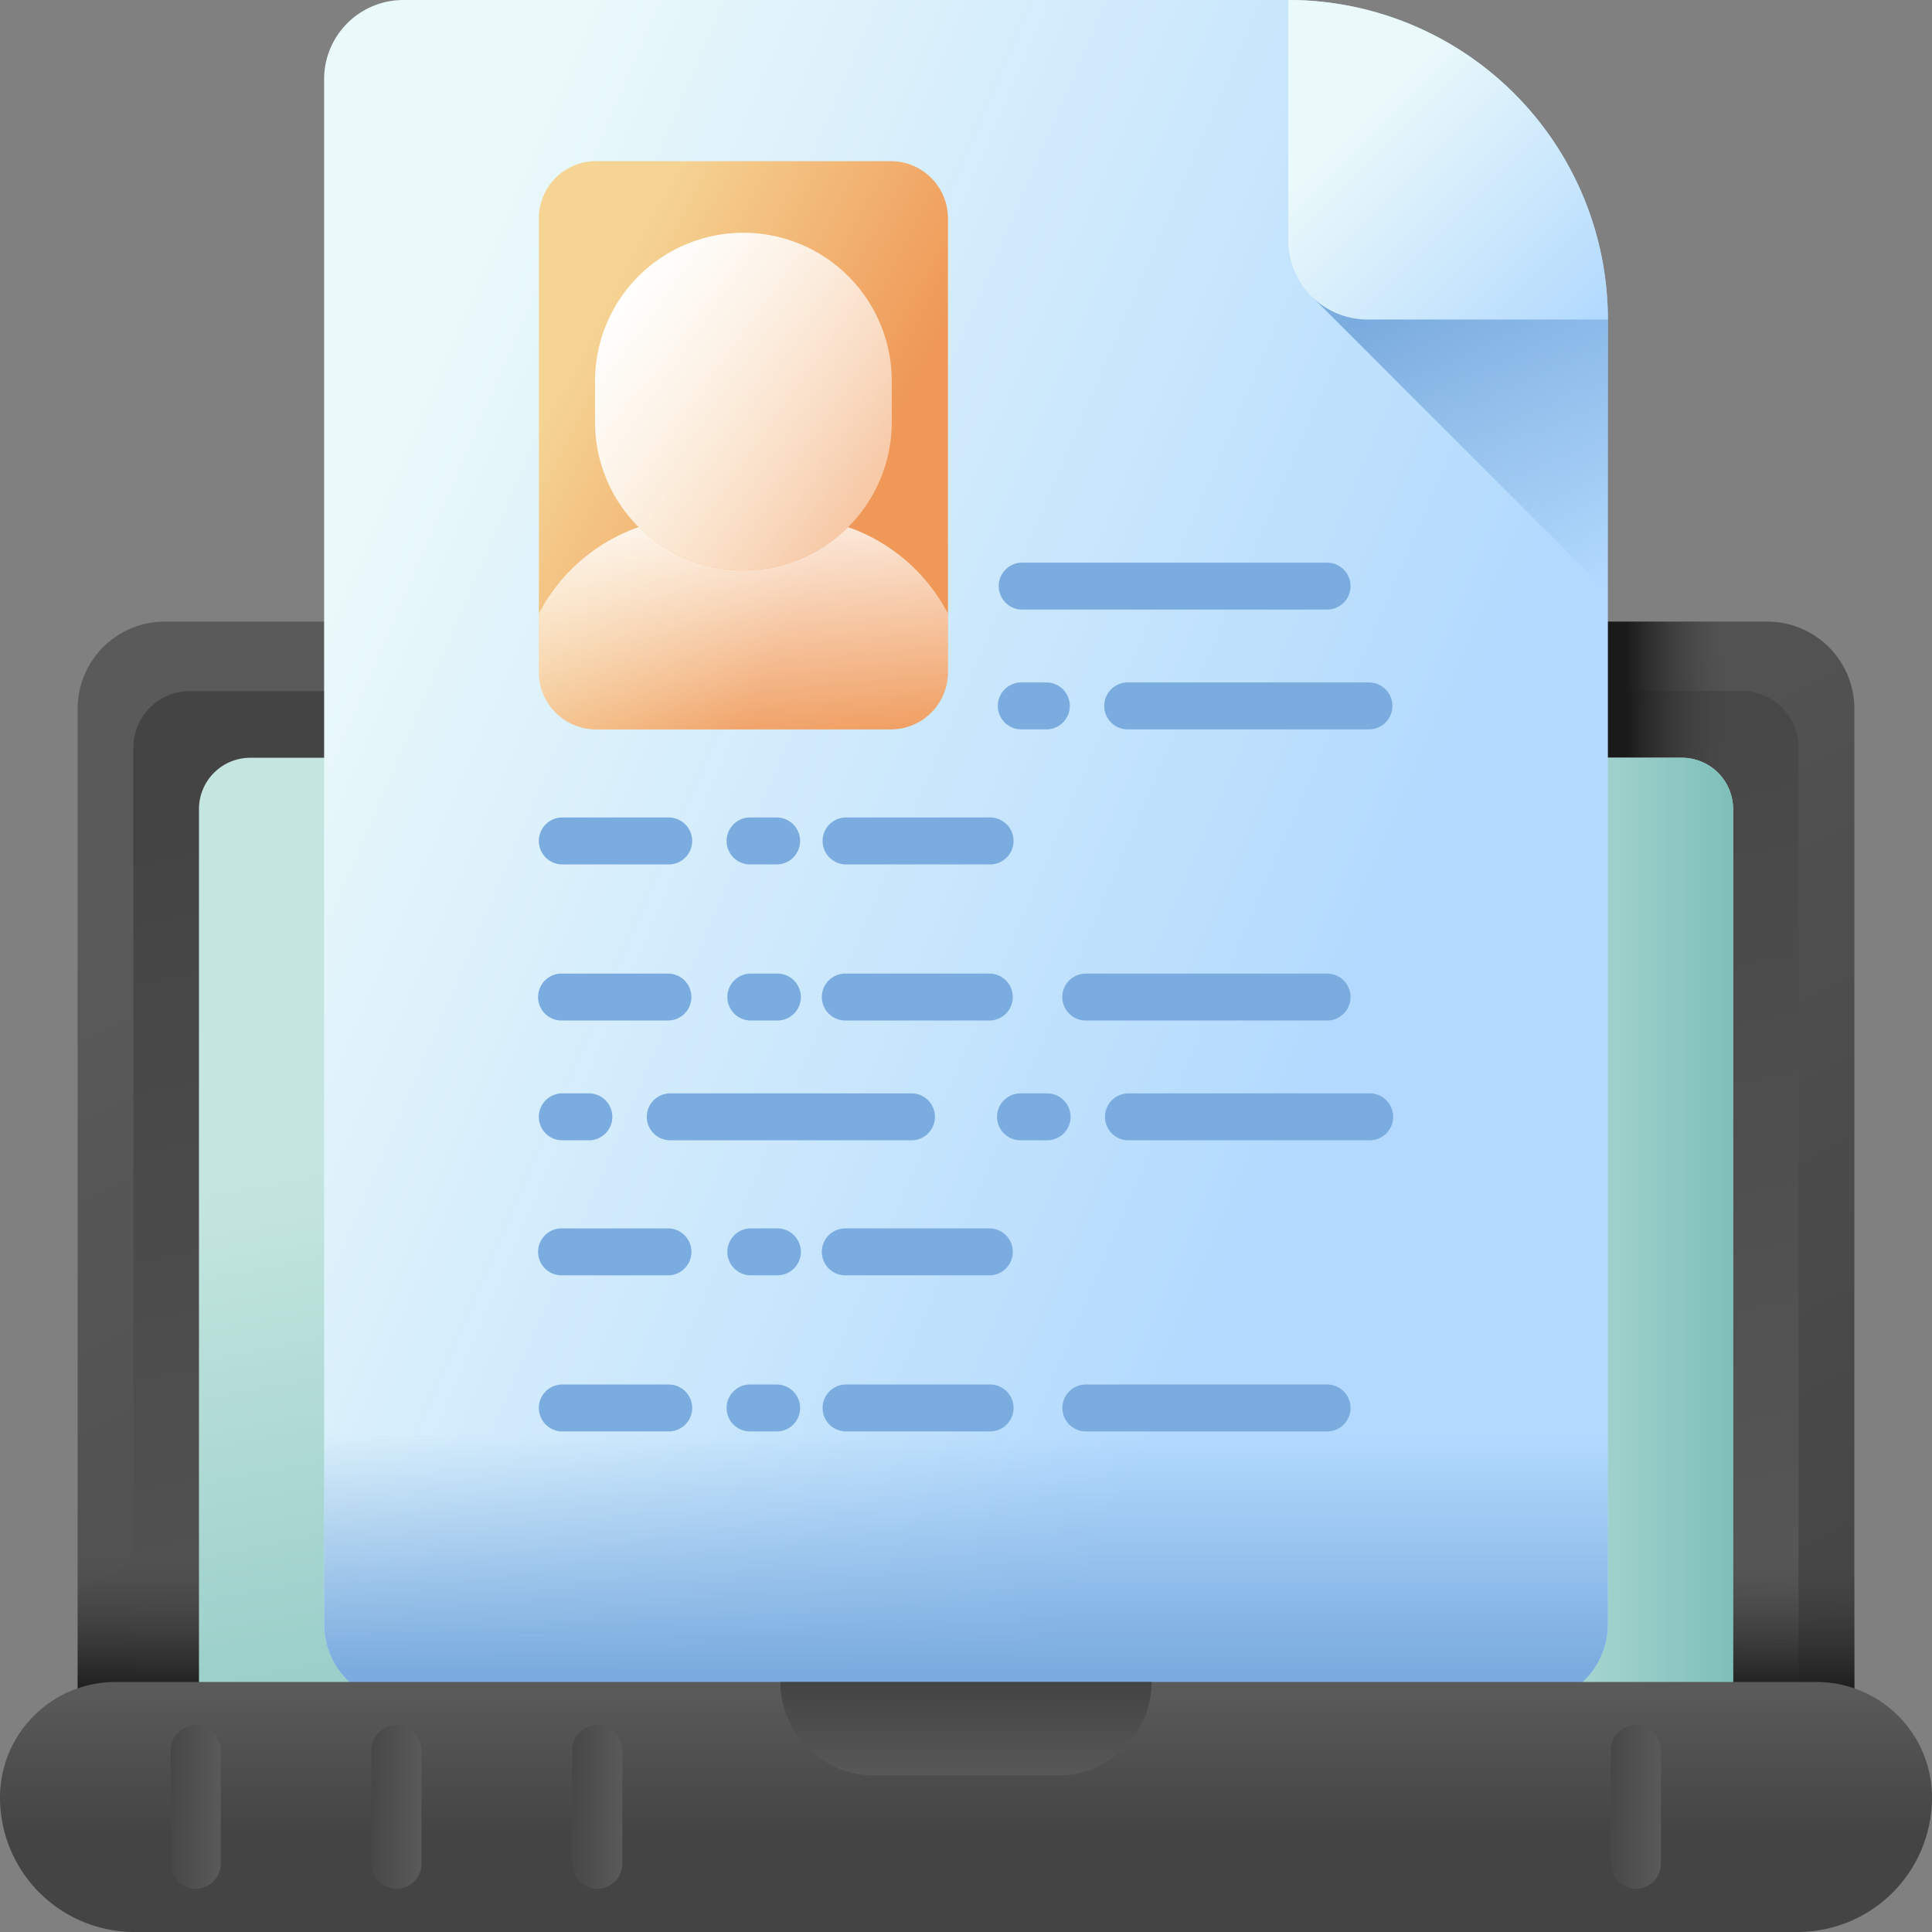 <svg xmlns="http://www.w3.org/2000/svg" xmlns:xlink="http://www.w3.org/1999/xlink" width="80" height="80" viewBox="0 0 80 80">
  <rect x="0" y="0" width="80" height="80" fill="#808080" stroke="none"/>
  <defs>
    <linearGradient id="linear-gradient" x1="0.201" y1="0.085" x2="0.844" y2="0.978" gradientUnits="objectBoundingBox">
      <stop offset="0" stop-color="#5a5a5a"/>
      <stop offset="1" stop-color="#444"/>
    </linearGradient>
    <linearGradient id="linear-gradient-2" x1="0.648" y1="1.044" x2="0.373" y2="0.034" xlink:href="#linear-gradient"/>
    <linearGradient id="linear-gradient-3" x1="0.583" y1="0.5" x2="0.266" y2="0.5" gradientUnits="objectBoundingBox">
      <stop offset="0" stop-color="#433f43" stop-opacity="0"/>
      <stop offset="1" stop-color="#1a1a1a"/>
    </linearGradient>
    <linearGradient id="linear-gradient-4" x1="0.5" y1="0.282" x2="0.5" y2="0.564" xlink:href="#linear-gradient-3"/>
    <linearGradient id="linear-gradient-5" x1="0.441" y1="0.296" x2="0.672" y2="1.092" gradientUnits="objectBoundingBox">
      <stop offset="0" stop-color="#c5e6e0"/>
      <stop offset="1" stop-color="#7ebfba"/>
    </linearGradient>
    <linearGradient id="linear-gradient-6" x1="-0.394" y1="0.5" x2="1" y2="0.5" xlink:href="#linear-gradient-5"/>
    <linearGradient id="linear-gradient-7" x1="0.048" y1="0.283" x2="0.745" y2="0.672" gradientUnits="objectBoundingBox">
      <stop offset="0" stop-color="#eaf9fa"/>
      <stop offset="1" stop-color="#b3dafe"/>
    </linearGradient>
    <linearGradient id="linear-gradient-8" x1="0.5" y1="0.508" x2="0.5" y2="0.935" gradientUnits="objectBoundingBox">
      <stop offset="0" stop-color="#7bacdf" stop-opacity="0"/>
      <stop offset="1" stop-color="#7bacdf"/>
    </linearGradient>
    <linearGradient id="linear-gradient-9" x1="0.996" y1="0.98" x2="0.471" y2="-0.054" xlink:href="#linear-gradient-8"/>
    <linearGradient id="linear-gradient-10" x1="0.188" y1="0.408" x2="0.865" y2="1.085" xlink:href="#linear-gradient-7"/>
    <linearGradient id="linear-gradient-11" x1="0.5" y1="0.03" x2="0.5" y2="0.608" xlink:href="#linear-gradient"/>
    <linearGradient id="linear-gradient-12" x1="0.5" y1="1.081" x2="0.5" y2="0.026" xlink:href="#linear-gradient"/>
    <linearGradient id="linear-gradient-13" x1="1.015" y1="0.5" x2="-0.158" y2="0.5" xlink:href="#linear-gradient"/>
    <linearGradient id="linear-gradient-18" x1="1.015" y1="0.5" x2="-0.158" y2="0.5" xlink:href="#linear-gradient"/>
    <linearGradient id="linear-gradient-20" x1="0.155" y1="0.252" x2="0.725" y2="0.662" gradientUnits="objectBoundingBox">
      <stop offset="0" stop-color="#f5d494"/>
      <stop offset="1" stop-color="#ef9857"/>
    </linearGradient>
    <linearGradient id="linear-gradient-21" x1="0.603" y1="1.157" x2="0.344" y2="-0.247" gradientUnits="objectBoundingBox">
      <stop offset="0" stop-color="#fff" stop-opacity="0"/>
      <stop offset="1" stop-color="#fff"/>
    </linearGradient>
    <linearGradient id="linear-gradient-22" x1="1.589" y1="1.452" x2="0.094" y2="0.145" xlink:href="#linear-gradient-21"/>
  </defs>
  <g id="UKMT" transform="translate(-1178 -620)">
    <g id="application_7688700" transform="translate(1178 620)">
      <g id="Group_107409" data-name="Group 107409" transform="translate(0 0)">
        <g id="Group_107402" data-name="Group 107402" transform="translate(3.215 25.742)">
          <g id="Group_107401" data-name="Group 107401">
            <path id="Path_98438" data-name="Path 98438" d="M90.457,217.12H24.105a3.609,3.609,0,0,1-3.609-3.609v-45.8a3.609,3.609,0,0,1,3.609-3.609H90.457a3.609,3.609,0,0,1,3.609,3.609v45.8A3.609,3.609,0,0,1,90.457,217.12Z" transform="translate(-20.496 -164.105)" fill="url(#linear-gradient)"/>
            <path id="Path_98439" data-name="Path 98439" d="M35.206,227.336V184.758a2.347,2.347,0,0,1,2.346-2.347h64.262a2.347,2.347,0,0,1,2.347,2.347v42.579a2.347,2.347,0,0,1-2.347,2.347H37.553A2.347,2.347,0,0,1,35.206,227.336Z" transform="translate(-32.899 -179.539)" fill="url(#linear-gradient-2)"/>
            <path id="Path_98440" data-name="Path 98440" d="M416.78,164.105h-9.25V217.12h9.25a3.609,3.609,0,0,0,3.609-3.609v-45.8A3.609,3.609,0,0,0,416.78,164.105Z" transform="translate(-346.819 -164.105)" fill="url(#linear-gradient-3)"/>
            <path id="Path_98441" data-name="Path 98441" d="M20.5,376.64v16.067a3.609,3.609,0,0,0,3.609,3.609H90.457a3.609,3.609,0,0,0,3.609-3.609V376.64Z" transform="translate(-20.496 -343.301)" fill="url(#linear-gradient-4)"/>
            <path id="Path_98442" data-name="Path 98442" d="M52.5,239.653V202.158a2.124,2.124,0,0,1,2.124-2.124H113.9a2.124,2.124,0,0,1,2.124,2.124v37.495a2.124,2.124,0,0,1-2.124,2.124H54.62A2.124,2.124,0,0,1,52.5,239.653Z" transform="translate(-47.476 -194.398)" fill="url(#linear-gradient-5)"/>
            <path id="Path_98443" data-name="Path 98443" d="M413.245,200.034H407.53v41.743h5.715a2.124,2.124,0,0,0,2.124-2.124V202.158A2.124,2.124,0,0,0,413.245,200.034Z" transform="translate(-346.819 -194.398)" fill="url(#linear-gradient-6)"/>
          </g>
        </g>
        <g id="Group_107406" data-name="Group 107406" transform="translate(13.421 0)">
          <g id="Group_107405" data-name="Group 107405">
            <g id="Group_107404" data-name="Group 107404">
              <g id="Group_107403" data-name="Group 107403">
                <path id="Path_98444" data-name="Path 98444" d="M138.715,67.249V13.229A13.23,13.23,0,0,0,125.486,0H88.835a3.279,3.279,0,0,0-3.278,3.278V67.249a3.278,3.278,0,0,0,3.278,3.278h46.6A3.277,3.277,0,0,0,138.715,67.249Z" transform="translate(-85.557 0)" fill="url(#linear-gradient-7)"/>
                <path id="Path_98445" data-name="Path 98445" d="M85.557,304.991V324.4a3.278,3.278,0,0,0,3.278,3.278h46.6a3.277,3.277,0,0,0,3.278-3.278V304.991Z" transform="translate(-85.557 -257.149)" fill="url(#linear-gradient-8)"/>
                <path id="Path_98446" data-name="Path 98446" d="M359.029,90.995V79.69c0-.291-.013-.579-.031-.865H346.859Z" transform="translate(-305.871 -66.46)" fill="url(#linear-gradient-9)"/>
                <path id="Path_98447" data-name="Path 98447" d="M340.1,0V9.952a3.278,3.278,0,0,0,3.278,3.278h9.952A13.23,13.23,0,0,0,340.1,0Z" transform="translate(-300.174 0)" fill="url(#linear-gradient-10)"/>
              </g>
            </g>
          </g>
        </g>
        <g id="Group_107408" data-name="Group 107408" transform="translate(0 69.647)">
          <path id="Path_98448" data-name="Path 98448" d="M74.431,454.353H5.569A5.569,5.569,0,0,1,0,448.785,4.784,4.784,0,0,1,4.784,444H75.216A4.784,4.784,0,0,1,80,448.785,5.569,5.569,0,0,1,74.431,454.353Z" transform="translate(0 -444)" fill="url(#linear-gradient-11)"/>
          <path id="Path_98449" data-name="Path 98449" d="M206,444a3.869,3.869,0,0,0,3.869,3.869H217.5A3.869,3.869,0,0,0,221.372,444Z" transform="translate(-173.686 -444)" fill="url(#linear-gradient-12)"/>
          <g id="Group_107407" data-name="Group 107407" transform="translate(7.068 1.791)">
            <path id="Path_98450" data-name="Path 98450" d="M45.059,461.152v-4.7a1.036,1.036,0,1,1,2.073,0v4.7a1.036,1.036,0,0,1-2.073,0Z" transform="translate(-45.059 -455.417)" fill="url(#linear-gradient-13)"/>
            <path id="Path_98451" data-name="Path 98451" d="M71.559,461.152v-4.7a1.036,1.036,0,1,1,2.073,0v4.7a1.036,1.036,0,0,1-2.073,0Z" transform="translate(-67.402 -455.417)" fill="url(#linear-gradient-13)"/>
            <path id="Path_98452" data-name="Path 98452" d="M98.059,461.152v-4.7a1.036,1.036,0,1,1,2.073,0v4.7a1.036,1.036,0,0,1-2.073,0Z" transform="translate(-89.745 -455.417)" fill="url(#linear-gradient-13)"/>
            <path id="Path_98453" data-name="Path 98453" d="M124.559,461.152v-4.7a1.036,1.036,0,1,1,2.073,0v4.7a1.036,1.036,0,0,1-2.073,0Z" transform="translate(-112.088 -455.417)" fill="url(#linear-gradient-13)"/>
            <path id="Path_98454" data-name="Path 98454" d="M151.059,461.152v-4.7a1.036,1.036,0,1,1,2.073,0v4.7a1.036,1.036,0,0,1-2.073,0Z" transform="translate(-134.432 -455.417)" fill="url(#linear-gradient-13)"/>
            <path id="Path_98455" data-name="Path 98455" d="M425.226,461.152v-4.7a1.036,1.036,0,1,1,2.073,0v4.7a1.036,1.036,0,0,1-2.073,0Z" transform="translate(-365.592 -455.417)" fill="url(#linear-gradient-18)"/>
            <path id="Path_98456" data-name="Path 98456" d="M451.726,461.152v-4.7a1.036,1.036,0,1,1,2.073,0v4.7a1.036,1.036,0,0,1-2.073,0Z" transform="translate(-387.935 -455.417)" fill="url(#linear-gradient-18)"/>
          </g>
        </g>
      </g>
      <g id="Group_107421" data-name="Group 107421" transform="translate(22.312 23.299)">
        <g id="Group_107413" data-name="Group 107413" transform="translate(0)">
          <g id="Group_107412" data-name="Group 107412">
            <g id="Group_107411" data-name="Group 107411">
              <path id="Path_98457" data-name="Path 98457" d="M278.041,149.5a.972.972,0,0,0-.972-.972H264.414a.972.972,0,0,0,0,1.943h12.655A.972.972,0,0,0,278.041,149.5Z" transform="translate(-244.43 -148.529)" fill="#7bacdf"/>
              <path id="Path_98458" data-name="Path 98458" d="M224.078,215.79h-5.963a.972.972,0,1,0,0,1.944h5.963a.972.972,0,0,0,0-1.944Z" transform="translate(-205.393 -205.239)" fill="#7bacdf"/>
              <path id="Path_98459" data-name="Path 98459" d="M143.211,217.735h4.406a.972.972,0,0,0,0-1.944h-4.406a.972.972,0,1,0,0,1.944Z" transform="translate(-142.239 -205.24)" fill="#7bacdf"/>
              <path id="Path_98460" data-name="Path 98460" d="M192.774,215.79a.972.972,0,0,0,0,1.944h1.1a.972.972,0,1,0,0-1.944Z" transform="translate(-184.027 -205.239)" fill="#7bacdf"/>
              <g id="Group_107410" data-name="Group 107410" transform="translate(18.973 4.96)">
                <path id="Path_98461" data-name="Path 98461" d="M302.654,180.15h-9.989a.972.972,0,1,0,0,1.943h9.989a.972.972,0,0,0,0-1.943Z" transform="translate(-287.223 -180.15)" fill="#7bacdf"/>
                <path id="Path_98462" data-name="Path 98462" d="M265.267,180.15h-1.1a.972.972,0,0,0,0,1.943h1.1a.972.972,0,0,0,0-1.943Z" transform="translate(-263.194 -180.15)" fill="#7bacdf"/>
              </g>
            </g>
          </g>
        </g>
        <g id="Group_107417" data-name="Group 107417" transform="translate(0 17.015)">
          <g id="Group_107416" data-name="Group 107416">
            <g id="Group_107415" data-name="Group 107415">
              <path id="Path_98463" data-name="Path 98463" d="M218.115,258.944h5.963a.972.972,0,0,0,0-1.943h-5.963a.972.972,0,1,0,0,1.943Z" transform="translate(-205.393 -257.001)" fill="#7bacdf"/>
              <path id="Path_98464" data-name="Path 98464" d="M143.211,258.944h4.406a.972.972,0,0,0,0-1.943h-4.406a.972.972,0,1,0,0,1.943Z" transform="translate(-142.239 -257.001)" fill="#7bacdf"/>
              <path id="Path_98465" data-name="Path 98465" d="M192.774,258.944h1.1a.972.972,0,1,0,0-1.943h-1.1a.972.972,0,0,0,0,1.943Z" transform="translate(-184.027 -257.001)" fill="#7bacdf"/>
              <path id="Path_98466" data-name="Path 98466" d="M182.67,289.593a.972.972,0,0,0-.972-.972H171.71a.972.972,0,0,0,0,1.944H181.7A.972.972,0,0,0,182.67,289.593Z" transform="translate(-166.268 -283.661)" fill="#7bacdf"/>
              <path id="Path_98467" data-name="Path 98467" d="M292.375,257.972A.972.972,0,0,0,291.4,257h-9.989a.972.972,0,0,0,0,1.944H291.4A.972.972,0,0,0,292.375,257.972Z" transform="translate(-258.763 -257)" fill="#7bacdf"/>
              <path id="Path_98468" data-name="Path 98468" d="M143.211,290.566h1.1a.972.972,0,1,0,0-1.944h-1.1a.972.972,0,1,0,0,1.944Z" transform="translate(-142.239 -283.662)" fill="#7bacdf"/>
              <path id="Path_98469" data-name="Path 98469" d="M224.078,324.261h-5.963a.972.972,0,1,0,0,1.943h5.963a.972.972,0,0,0,0-1.943Z" transform="translate(-205.393 -313.71)" fill="#7bacdf"/>
              <path id="Path_98470" data-name="Path 98470" d="M143.211,326.206h4.406a.972.972,0,0,0,0-1.943h-4.406a.972.972,0,1,0,0,1.943Z" transform="translate(-142.239 -313.711)" fill="#7bacdf"/>
              <path id="Path_98471" data-name="Path 98471" d="M192.774,324.261a.972.972,0,0,0,0,1.943h1.1a.972.972,0,1,0,0-1.943Z" transform="translate(-184.027 -313.71)" fill="#7bacdf"/>
              <g id="Group_107414" data-name="Group 107414" transform="translate(18.973 4.96)">
                <path id="Path_98472" data-name="Path 98472" d="M302.654,288.621h-9.989a.972.972,0,1,0,0,1.944h9.989a.972.972,0,0,0,0-1.944Z" transform="translate(-287.223 -288.621)" fill="#7bacdf"/>
                <path id="Path_98473" data-name="Path 98473" d="M265.267,288.621h-1.1a.972.972,0,0,0,0,1.944h1.1a.972.972,0,0,0,0-1.944Z" transform="translate(-263.194 -288.621)" fill="#7bacdf"/>
              </g>
            </g>
          </g>
        </g>
        <g id="Group_107420" data-name="Group 107420" transform="translate(0 34.03)">
          <g id="Group_107419" data-name="Group 107419">
            <g id="Group_107418" data-name="Group 107418">
              <path id="Path_98474" data-name="Path 98474" d="M218.115,367.416h5.963a.972.972,0,0,0,0-1.944h-5.963a.972.972,0,1,0,0,1.944Z" transform="translate(-205.393 -365.472)" fill="#7bacdf"/>
              <path id="Path_98475" data-name="Path 98475" d="M143.211,367.416h4.406a.972.972,0,0,0,0-1.944h-4.406a.972.972,0,1,0,0,1.944Z" transform="translate(-142.239 -365.472)" fill="#7bacdf"/>
              <path id="Path_98476" data-name="Path 98476" d="M192.774,367.416h1.1a.972.972,0,1,0,0-1.944h-1.1a.972.972,0,0,0,0,1.944Z" transform="translate(-184.027 -365.472)" fill="#7bacdf"/>
              <path id="Path_98477" data-name="Path 98477" d="M292.375,366.444a.972.972,0,0,0-.972-.972h-9.989a.972.972,0,0,0,0,1.944H291.4A.972.972,0,0,0,292.375,366.444Z" transform="translate(-258.763 -365.472)" fill="#7bacdf"/>
            </g>
          </g>
        </g>
      </g>
      <path id="Path_98478" data-name="Path 98478" d="M156.81,42.54h-12.2a2.37,2.37,0,0,0-2.37,2.37V63.7a2.37,2.37,0,0,0,2.37,2.37h12.2a2.37,2.37,0,0,0,2.37-2.37V44.91A2.37,2.37,0,0,0,156.81,42.54Z" transform="translate(-119.927 -35.867)" fill="url(#linear-gradient-20)"/>
      <path id="Path_98479" data-name="Path 98479" d="M159.181,142.723v2.423a2.37,2.37,0,0,1-2.37,2.37h-12.2a2.369,2.369,0,0,1-2.37-2.37v-2.423a7.429,7.429,0,0,1,4.132-3.583,6.14,6.14,0,0,0,8.676,0A7.432,7.432,0,0,1,159.181,142.723Z" transform="translate(-119.928 -117.314)" fill="url(#linear-gradient-21)"/>
      <g id="Group_107422" data-name="Group 107422" transform="translate(24.639 9.56)">
        <path id="Path_98480" data-name="Path 98480" d="M163.216,75.005a6.144,6.144,0,0,1-6.144-6.144V67.089a6.144,6.144,0,0,1,12.287,0v1.773A6.144,6.144,0,0,1,163.216,75.005Z" transform="translate(-157.072 -60.945)" fill="url(#linear-gradient-22)"/>
      </g>
    </g>
  </g>
</svg>
